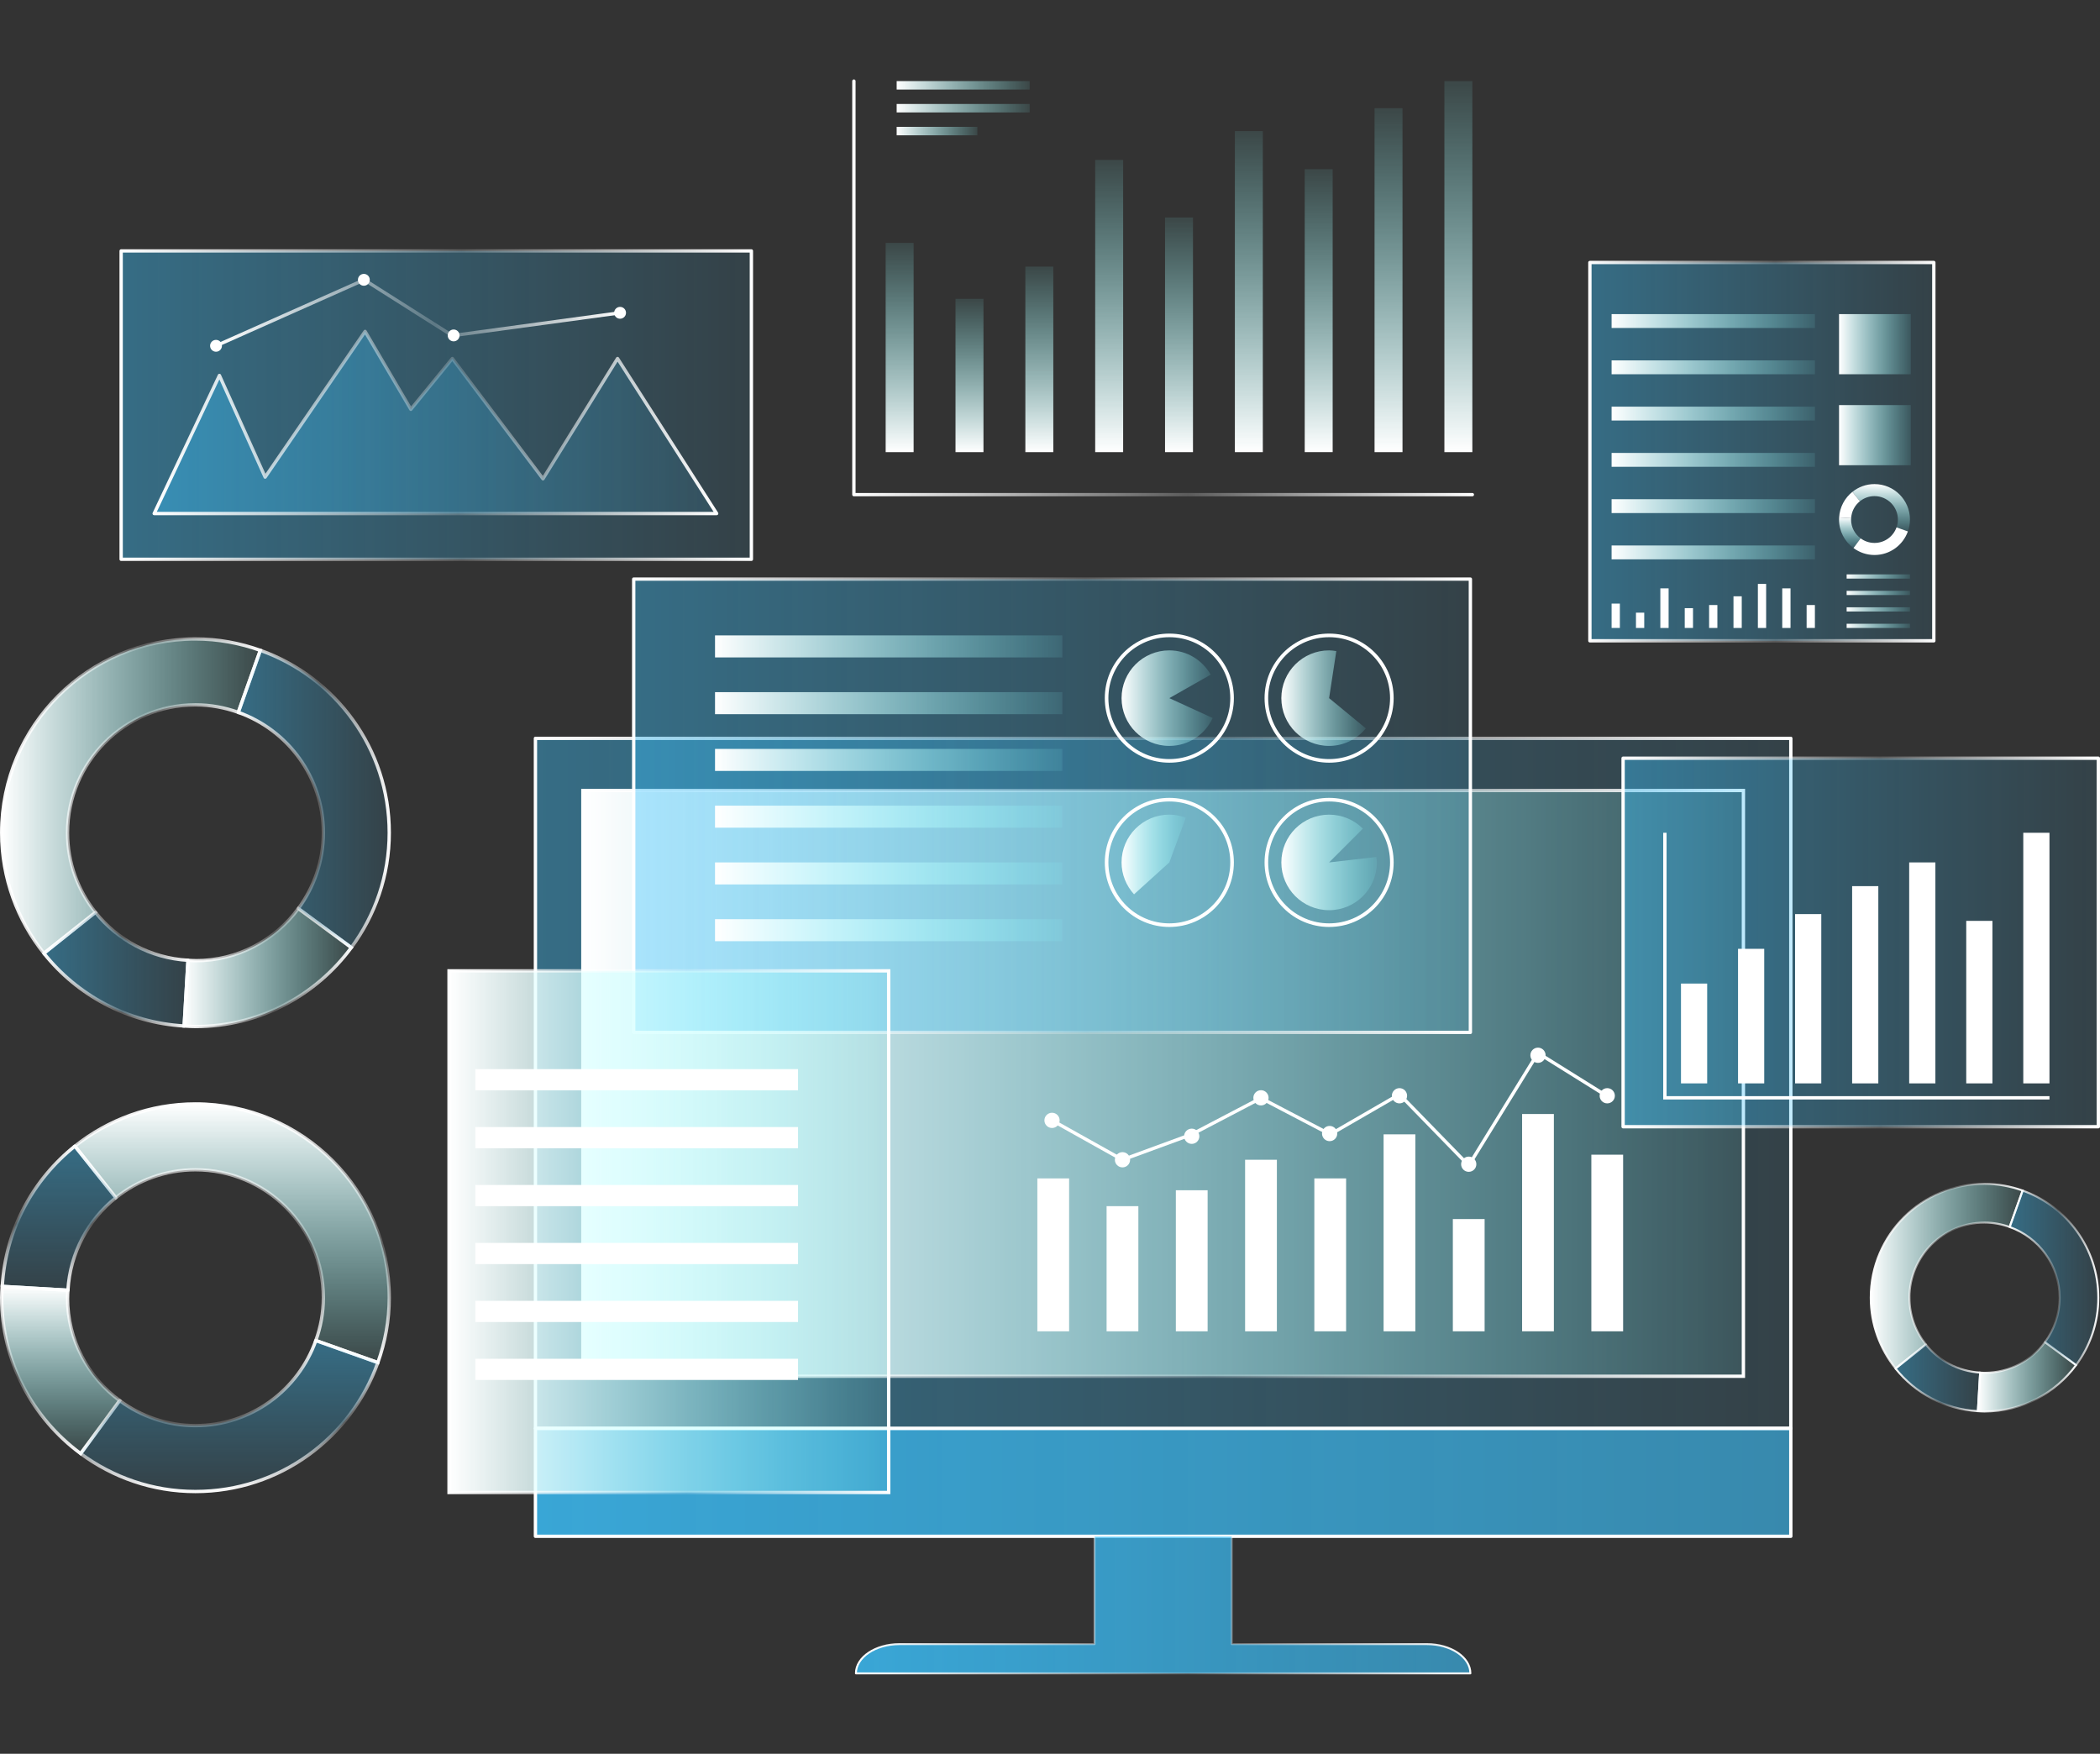 <?xml version="1.0" encoding="UTF-8"?> <svg xmlns="http://www.w3.org/2000/svg" width="570" height="476" viewBox="0 0 570 476" fill="none"><rect x="0" y="0" width="570" height="476" fill="#333333" stroke="none"/><g clip-path="url(#clip0_2620_13102)"><g clip-path="url(#clip1_2620_13102)"><path d="M486.08 200.402H145.332V387.688H486.08V200.402Z" fill="url(#paint0_linear_2620_13102)" stroke="url(#paint1_linear_2620_13102)" stroke-width="0.907" stroke-linecap="round" stroke-linejoin="round"></path><path d="M473.209 214.558H158.21V373.539H473.209V214.558Z" fill="url(#paint2_linear_2620_13102)" stroke="url(#paint3_linear_2620_13102)" stroke-width="0.907" stroke-miterlimit="10"></path><path d="M486.08 387.694H145.332V416.972H486.08V387.694Z" fill="url(#paint4_linear_2620_13102)" stroke="url(#paint5_linear_2620_13102)" stroke-width="0.907" stroke-linecap="round" stroke-linejoin="round"></path><path d="M387.28 446.243H334.333V416.966H297.086V446.243H244.139C237.612 446.243 232.322 449.801 232.322 454.184H399.103C399.103 449.795 393.813 446.243 387.286 446.243H387.28Z" fill="url(#paint6_linear_2620_13102)" stroke="url(#paint7_linear_2620_13102)" stroke-width="0.524" stroke-linecap="round" stroke-linejoin="round"></path><path d="M290.188 319.838H281.563V361.339H290.188V319.838Z" fill="white"></path><path d="M308.985 327.372H300.361V361.339H308.985V327.372Z" fill="white"></path><path d="M327.783 323.054H319.159V361.339H327.783V323.054Z" fill="white"></path><path d="M346.581 314.778H337.957V361.339H346.581V314.778Z" fill="white"></path><path d="M365.372 319.838H356.748V361.339H365.372V319.838Z" fill="white"></path><path d="M384.17 307.88H375.546V361.339H384.17V307.88Z" fill="white"></path><path d="M402.968 330.872H394.344V361.339H402.968V330.872Z" fill="white"></path><path d="M421.766 302.36H413.142V361.333H421.766V302.36Z" fill="white"></path><path d="M440.562 313.399H431.938V361.339H440.562V313.399Z" fill="white"></path><path d="M285.552 304.086L304.673 314.778L323.471 307.88L342.263 298.048L361.06 307.88L379.858 297.017L398.655 316.327L417.453 285.807L436.245 297.535" stroke="white" stroke-width="0.907" stroke-miterlimit="10"></path><path d="M285.551 306.154C286.693 306.154 287.619 305.228 287.619 304.086C287.619 302.944 286.693 302.018 285.551 302.018C284.409 302.018 283.483 302.944 283.483 304.086C283.483 305.228 284.409 306.154 285.551 306.154Z" fill="white"></path><path d="M304.673 316.846C305.815 316.846 306.741 315.92 306.741 314.778C306.741 313.636 305.815 312.71 304.673 312.71C303.531 312.71 302.605 313.636 302.605 314.778C302.605 315.92 303.531 316.846 304.673 316.846Z" fill="white"></path><path d="M342.263 300.033C343.405 300.033 344.331 299.107 344.331 297.966C344.331 296.824 343.405 295.898 342.263 295.898C341.121 295.898 340.195 296.824 340.195 297.966C340.195 299.107 341.121 300.033 342.263 300.033Z" fill="white"></path><path d="M360.901 309.729C362.043 309.729 362.968 308.804 362.968 307.662C362.968 306.52 362.043 305.594 360.901 305.594C359.759 305.594 358.833 306.52 358.833 307.662C358.833 308.804 359.759 309.729 360.901 309.729Z" fill="white"></path><path d="M400.723 315.985C400.723 317.128 399.798 318.053 398.656 318.053C397.513 318.053 396.588 317.128 396.588 315.985C396.588 314.843 397.513 313.918 398.656 313.918C399.798 313.918 400.723 314.843 400.723 315.985Z" fill="white"></path><path d="M417.453 288.481C418.595 288.481 419.521 287.556 419.521 286.414C419.521 285.272 418.595 284.346 417.453 284.346C416.311 284.346 415.386 285.272 415.386 286.414C415.386 287.556 416.311 288.481 417.453 288.481Z" fill="white"></path><path d="M438.319 297.406C438.319 298.549 437.394 299.474 436.251 299.474C435.108 299.474 434.184 298.549 434.184 297.406C434.184 296.263 435.108 295.338 436.251 295.338C437.394 295.338 438.319 296.263 438.319 297.406Z" fill="white"></path><path d="M381.925 297.406C381.925 298.549 381.001 299.474 379.858 299.474C378.715 299.474 377.79 298.549 377.79 297.406C377.79 296.263 378.715 295.338 379.858 295.338C381.001 295.338 381.925 296.263 381.925 297.406Z" fill="white"></path><path d="M323.471 310.466C324.613 310.466 325.539 309.54 325.539 308.398C325.539 307.256 324.613 306.33 323.471 306.33C322.329 306.33 321.403 307.256 321.403 308.398C321.403 309.54 322.329 310.466 323.471 310.466Z" fill="white"></path><path d="M399.102 157.175H172.006V280.205H399.102V157.175Z" fill="url(#paint8_linear_2620_13102)" stroke="url(#paint9_linear_2620_13102)" stroke-width="0.907" stroke-linecap="round" stroke-linejoin="round"></path><path d="M288.35 172.456H194.079V178.435H288.35V172.456Z" fill="url(#paint10_linear_2620_13102)"></path><path d="M288.35 187.86H194.079V193.84H288.35V187.86Z" fill="url(#paint11_linear_2620_13102)"></path><path d="M288.35 203.265H194.079V209.244H288.35V203.265Z" fill="url(#paint12_linear_2620_13102)"></path><path d="M288.35 218.669H194.079V224.648H288.35V218.669Z" fill="url(#paint13_linear_2620_13102)"></path><path d="M288.35 234.074H194.079V240.053H288.35V234.074Z" fill="url(#paint14_linear_2620_13102)"></path><path d="M288.35 249.478H194.079V255.457H288.35V249.478Z" fill="url(#paint15_linear_2620_13102)"></path><path d="M317.392 206.517C326.797 206.517 334.422 198.892 334.422 189.486C334.422 180.081 326.797 172.456 317.392 172.456C307.986 172.456 300.361 180.081 300.361 189.486C300.361 198.892 307.986 206.517 317.392 206.517Z" stroke="white" stroke-width="0.978" stroke-miterlimit="10"></path><path d="M360.76 206.517C370.165 206.517 377.79 198.892 377.79 189.486C377.79 180.081 370.165 172.456 360.76 172.456C351.354 172.456 343.729 180.081 343.729 189.486C343.729 198.892 351.354 206.517 360.76 206.517Z" stroke="white" stroke-width="0.978" stroke-miterlimit="10"></path><path d="M317.392 251.104C326.797 251.104 334.422 243.479 334.422 234.074C334.422 224.668 326.797 217.043 317.392 217.043C307.986 217.043 300.361 224.668 300.361 234.074C300.361 243.479 307.986 251.104 317.392 251.104Z" stroke="white" stroke-width="0.978" stroke-miterlimit="10"></path><path d="M360.76 251.104C370.165 251.104 377.79 243.479 377.79 234.074C377.79 224.668 370.165 217.043 360.76 217.043C351.354 217.043 343.729 224.668 343.729 234.074C343.729 243.479 351.354 251.104 360.76 251.104Z" stroke="white" stroke-width="0.978" stroke-miterlimit="10"></path><path d="M317.391 189.486L328.619 183.112C326.387 179.195 322.222 176.521 317.391 176.521C310.228 176.521 304.426 182.323 304.426 189.486C304.426 196.65 310.234 202.452 317.391 202.452C322.622 202.452 327.099 199.342 329.149 194.882L317.391 189.486Z" fill="url(#paint16_linear_2620_13102)"></path><path d="M360.76 189.486L362.715 176.715C362.073 176.615 361.431 176.521 360.76 176.521C353.596 176.521 347.794 182.323 347.794 189.486C347.794 196.65 353.596 202.452 360.76 202.452C364.795 202.452 368.353 200.573 370.727 197.686L360.76 189.486Z" fill="url(#paint17_linear_2620_13102)"></path><path d="M317.391 234.074L321.863 221.945C320.466 221.426 318.97 221.102 317.391 221.102C310.228 221.102 304.426 226.905 304.426 234.068C304.426 237.414 305.728 240.436 307.813 242.733L317.397 234.068L317.391 234.074Z" fill="url(#paint18_linear_2620_13102)"></path><path d="M360.76 234.074L369.926 224.908C367.581 222.563 364.335 221.108 360.76 221.108C353.596 221.108 347.794 226.91 347.794 234.074C347.794 241.237 353.596 247.039 360.76 247.039C367.923 247.039 373.725 241.237 373.725 234.074C373.725 233.567 373.631 233.09 373.578 232.601L360.76 234.074Z" fill="url(#paint19_linear_2620_13102)"></path><path d="M241.211 263.504H121.881V405.084H241.211V263.504Z" fill="url(#paint20_linear_2620_13102)" stroke="url(#paint21_linear_2620_13102)" stroke-width="0.907" stroke-miterlimit="10"></path><path d="M216.61 290.178H129.008V295.927H216.61V290.178Z" fill="white"></path><path d="M216.61 305.901H129.008V311.65H216.61V305.901Z" fill="white"></path><path d="M216.61 321.623H129.008V327.372H216.61V321.623Z" fill="white"></path><path d="M216.61 337.346H129.008V343.095H216.61V337.346Z" fill="white"></path><path d="M216.61 353.068H129.008V358.818H216.61V353.068Z" fill="white"></path><path d="M216.61 368.791H129.008V374.54H216.61V368.791Z" fill="white"></path><path d="M569.541 205.792H440.556V305.812H569.541V205.792Z" fill="url(#paint22_linear_2620_13102)" stroke="url(#paint23_linear_2620_13102)" stroke-width="0.907" stroke-linecap="round" stroke-linejoin="round"></path><path d="M463.376 266.956H456.266V294.048H463.376V266.956Z" fill="white"></path><path d="M478.862 257.525H471.752V294.048H478.862V257.525Z" fill="white"></path><path d="M494.349 248.1H487.239V294.048H494.349V248.1Z" fill="white"></path><path d="M509.83 240.512H502.72V294.048H509.83V240.512Z" fill="white"></path><path d="M525.317 234.074H518.207V294.048H525.317V234.074Z" fill="white"></path><path d="M540.805 249.938H533.694V294.048H540.805V249.938Z" fill="white"></path><path d="M556.285 226.027H549.175V294.048H556.285V226.027Z" fill="white"></path><path d="M556.286 297.965H451.9V226.027" stroke="white" stroke-width="0.907" stroke-miterlimit="10"></path><path d="M203.946 68.106H32.883V151.797H203.946V68.106Z" fill="url(#paint24_linear_2620_13102)" stroke="url(#paint25_linear_2620_13102)" stroke-width="0.907" stroke-linecap="round" stroke-linejoin="round"></path><path d="M41.849 139.379L59.556 101.902L71.968 129.494L99.101 89.949L111.519 111.097L122.782 97.307L147.382 129.954L167.617 97.307L194.521 139.379H41.849Z" fill="url(#paint26_linear_2620_13102)" stroke="url(#paint27_linear_2620_13102)" stroke-width="0.907" stroke-linecap="round" stroke-linejoin="round"></path><path d="M58.631 93.855L98.871 75.947L122.782 91.098L168.306 84.901" stroke="url(#paint28_linear_2620_13102)" stroke-width="0.907" stroke-linecap="round" stroke-linejoin="round"></path><path d="M58.632 95.463C59.52 95.463 60.24 94.743 60.24 93.855C60.24 92.967 59.52 92.247 58.632 92.247C57.743 92.247 57.023 92.967 57.023 93.855C57.023 94.743 57.743 95.463 58.632 95.463Z" fill="white"></path><path d="M100.369 75.947C100.369 76.836 99.65 77.555 98.76 77.555C97.871 77.555 97.152 76.836 97.152 75.947C97.152 75.057 97.871 74.339 98.76 74.339C99.65 74.339 100.369 75.057 100.369 75.947Z" fill="white"></path><path d="M124.738 91.039C124.738 91.928 124.019 92.647 123.13 92.647C122.24 92.647 121.521 91.928 121.521 91.039C121.521 90.15 122.24 89.431 123.13 89.431C124.019 89.431 124.738 90.15 124.738 91.039Z" fill="white"></path><path d="M168.306 86.509C169.195 86.509 169.915 85.789 169.915 84.901C169.915 84.013 169.195 83.293 168.306 83.293C167.418 83.293 166.698 84.013 166.698 84.901C166.698 85.789 167.418 86.509 168.306 86.509Z" fill="white"></path><path d="M18.332 226.027C18.332 206.852 33.877 191.306 53.052 191.306C57.135 191.306 61.034 192.049 64.675 193.345L70.66 176.515C65.146 174.553 59.237 173.428 53.052 173.428C24.005 173.428 0.459 196.973 0.459 226.021C0.459 238.403 4.765 249.761 11.922 258.744L25.901 247.623C21.177 241.691 18.332 234.192 18.332 226.021V226.027Z" fill="url(#paint29_linear_2620_13102)" stroke="url(#paint30_linear_2620_13102)" stroke-width="0.907" stroke-miterlimit="10"></path><path d="M53.053 260.747C52.369 260.747 51.698 260.683 51.026 260.647L49.983 278.473C51.002 278.532 52.016 278.626 53.053 278.626C70.424 278.626 85.782 270.167 95.36 257.183L80.981 246.598C74.66 255.169 64.522 260.753 53.053 260.753V260.747Z" fill="url(#paint31_linear_2620_13102)" stroke="url(#paint32_linear_2620_13102)" stroke-width="0.907" stroke-miterlimit="10"></path><path d="M70.66 176.515L64.675 193.345C78.124 198.128 87.773 210.935 87.773 226.027C87.773 233.732 85.228 240.831 80.981 246.592L95.36 257.178C101.799 248.453 105.651 237.702 105.651 226.027C105.651 203.165 91.036 183.766 70.666 176.515H70.66Z" fill="url(#paint33_linear_2620_13102)" stroke="url(#paint34_linear_2620_13102)" stroke-width="0.907" stroke-linecap="round" stroke-linejoin="round"></path><path d="M25.902 247.628L11.923 258.75C20.959 270.096 34.579 277.571 49.983 278.467L51.026 260.641C40.858 260.052 31.869 255.116 25.902 247.628Z" fill="url(#paint35_linear_2620_13102)" stroke="url(#paint36_linear_2620_13102)" stroke-width="0.907" stroke-linecap="round" stroke-linejoin="round"></path><path d="M53.051 317.499C72.226 317.499 87.772 333.045 87.772 352.22C87.772 356.302 87.03 360.202 85.734 363.842L102.564 369.827C104.525 364.314 105.651 358.405 105.651 352.22C105.651 323.172 82.105 299.627 53.057 299.627C40.675 299.627 29.317 303.933 20.334 311.09L31.456 325.069C37.388 320.345 44.887 317.499 53.057 317.499H53.051Z" fill="url(#paint37_linear_2620_13102)" stroke="url(#paint38_linear_2620_13102)" stroke-width="0.907" stroke-miterlimit="10"></path><path d="M18.332 352.22C18.332 351.536 18.396 350.865 18.432 350.193L0.606 349.151C0.547 350.17 0.453 351.183 0.453 352.22C0.453 369.592 8.912 384.949 21.896 394.528L32.481 380.148C23.91 373.827 18.326 363.689 18.326 352.22H18.332Z" fill="url(#paint39_linear_2620_13102)" stroke="url(#paint40_linear_2620_13102)" stroke-width="0.907" stroke-miterlimit="10"></path><path d="M102.559 369.827L85.729 363.842C80.946 377.291 68.139 386.94 53.047 386.94C45.342 386.94 38.243 384.395 32.482 380.148L21.896 394.528C30.621 400.966 41.371 404.819 53.047 404.819C75.909 404.819 95.308 390.204 102.559 369.833V369.827Z" fill="url(#paint41_linear_2620_13102)" stroke="url(#paint42_linear_2620_13102)" stroke-width="0.907" stroke-linecap="round" stroke-linejoin="round"></path><path d="M31.451 325.063L20.329 311.084C8.983 320.121 1.508 333.74 0.612 349.145L18.438 350.187C19.027 340.02 23.963 331.031 31.451 325.063Z" fill="url(#paint43_linear_2620_13102)" stroke="url(#paint44_linear_2620_13102)" stroke-width="0.907" stroke-linecap="round" stroke-linejoin="round"></path><path d="M518.268 352.214C518.268 340.951 527.399 331.826 538.656 331.826C541.054 331.826 543.345 332.262 545.483 333.022L549 323.137C545.76 321.982 542.291 321.323 538.662 321.323C521.602 321.323 507.776 335.148 507.776 352.208C507.776 359.477 510.304 366.152 514.51 371.424L522.721 364.891C519.947 361.41 518.28 357.003 518.28 352.202L518.268 352.214Z" fill="url(#paint45_linear_2620_13102)" stroke="url(#paint46_linear_2620_13102)" stroke-width="0.536" stroke-miterlimit="10"></path><path d="M538.656 372.608C538.256 372.608 537.861 372.573 537.466 372.549L536.854 383.017C537.454 383.052 538.049 383.105 538.656 383.105C548.859 383.105 557.878 378.139 563.504 370.511L555.062 364.29C551.351 369.321 545.395 372.602 538.662 372.602L538.656 372.608Z" fill="url(#paint47_linear_2620_13102)" stroke="url(#paint48_linear_2620_13102)" stroke-width="0.536" stroke-miterlimit="10"></path><path d="M549 323.143L545.483 333.028C553.383 335.838 559.044 343.36 559.044 352.22C559.044 356.744 557.554 360.915 555.056 364.296L563.498 370.517C567.279 365.392 569.541 359.077 569.541 352.22C569.541 338.795 560.959 327.402 548.994 323.143H549Z" fill="url(#paint49_linear_2620_13102)" stroke="url(#paint50_linear_2620_13102)" stroke-width="0.536" stroke-linecap="round" stroke-linejoin="round"></path><path d="M522.715 364.903L514.503 371.436C519.811 378.098 527.804 382.487 536.853 383.011L537.465 372.543C531.492 372.196 526.214 369.297 522.709 364.903H522.715Z" fill="url(#paint51_linear_2620_13102)" stroke="url(#paint52_linear_2620_13102)" stroke-width="0.536" stroke-linecap="round" stroke-linejoin="round"></path><path d="M524.894 71.246H431.542V173.923H524.894V71.246Z" fill="url(#paint53_linear_2620_13102)" stroke="url(#paint54_linear_2620_13102)" stroke-width="0.907" stroke-linecap="round" stroke-linejoin="round"></path><path d="M492.613 85.254H437.434V89.018H492.613V85.254Z" fill="url(#paint55_linear_2620_13102)"></path><path d="M492.613 97.813H437.434V101.578H492.613V97.813Z" fill="url(#paint56_linear_2620_13102)"></path><path d="M492.613 110.373H437.434V114.137H492.613V110.373Z" fill="url(#paint57_linear_2620_13102)"></path><path d="M492.613 122.932H437.434V126.696H492.613V122.932Z" fill="url(#paint58_linear_2620_13102)"></path><path d="M492.613 135.491H437.434V139.255H492.613V135.491Z" fill="url(#paint59_linear_2620_13102)"></path><path d="M492.613 148.05H437.434V151.814H492.613V148.05Z" fill="url(#paint60_linear_2620_13102)"></path><path d="M518.656 85.254H499.169V101.578H518.656V85.254Z" fill="url(#paint61_linear_2620_13102)"></path><path d="M518.656 109.948H499.169V126.272H518.656V109.948Z" fill="url(#paint62_linear_2620_13102)"></path><path d="M508.787 134.66C512.298 134.66 515.143 137.506 515.143 141.017C515.143 141.765 515.008 142.477 514.772 143.143L517.853 144.239C518.212 143.232 518.418 142.148 518.418 141.017C518.418 135.703 514.106 131.391 508.793 131.391C506.525 131.391 504.445 132.18 502.802 133.488L504.84 136.045C505.924 135.179 507.296 134.66 508.793 134.66H508.787Z" fill="url(#paint63_linear_2620_13102)"></path><path d="M502.437 141.011C502.437 140.887 502.449 140.763 502.455 140.64L499.192 140.451C499.18 140.64 499.162 140.822 499.162 141.011C499.162 144.192 500.711 147.002 503.085 148.751L505.023 146.118C503.457 144.963 502.432 143.108 502.432 141.005L502.437 141.011Z" fill="url(#paint64_linear_2620_13102)"></path><path d="M517.853 144.233L514.772 143.137C513.895 145.6 511.556 147.361 508.793 147.361C507.385 147.361 506.083 146.896 505.029 146.118L503.091 148.751C504.687 149.929 506.655 150.636 508.793 150.636C512.976 150.636 516.528 147.962 517.853 144.233Z" fill="white"></path><path d="M504.835 136.045L502.797 133.488C500.723 135.143 499.35 137.635 499.191 140.451L502.455 140.64C502.561 138.778 503.468 137.135 504.835 136.045Z" fill="white"></path><path d="M439.678 163.826H437.434V170.435H439.678V163.826Z" fill="white"></path><path d="M446.293 166.288H444.049V170.441H446.293V166.288Z" fill="white"></path><path d="M452.908 159.69H450.664V170.441H452.908V159.69Z" fill="white"></path><path d="M459.53 165.063H457.285V170.435H459.53V165.063Z" fill="white"></path><path d="M466.145 164.215H463.9V170.435H466.145V164.215Z" fill="white"></path><path d="M472.76 161.846H470.516V170.441H472.76V161.846Z" fill="white"></path><path d="M479.382 158.483H477.138V170.441H479.382V158.483Z" fill="white"></path><path d="M485.997 159.69H483.753V170.441H485.997V159.69Z" fill="white"></path><path d="M492.614 164.215H490.369V170.435H492.614V164.215Z" fill="white"></path><path d="M518.419 155.897H501.235V157.04H518.419V155.897Z" fill="url(#paint65_linear_2620_13102)"></path><path d="M518.419 160.362H501.235V161.505H518.419V160.362Z" fill="url(#paint66_linear_2620_13102)"></path><path d="M518.419 164.827H501.235V165.97H518.419V164.827Z" fill="url(#paint67_linear_2620_13102)"></path><path d="M518.419 169.298H501.235V170.441H518.419V169.298Z" fill="url(#paint68_linear_2620_13102)"></path><path d="M247.984 65.927H240.396V122.72H247.984V65.927Z" fill="url(#paint69_linear_2620_13102)"></path><path d="M266.941 81.101H259.354V122.72H266.941V81.101Z" fill="url(#paint70_linear_2620_13102)"></path><path d="M285.898 72.365H278.311V122.72H285.898V72.365Z" fill="url(#paint71_linear_2620_13102)"></path><path d="M304.853 43.394H297.266V122.72H304.853V43.394Z" fill="url(#paint72_linear_2620_13102)"></path><path d="M323.81 59.028H316.223V122.72H323.81V59.028Z" fill="url(#paint73_linear_2620_13102)"></path><path d="M342.767 35.577H335.18V122.72H342.767V35.577Z" fill="url(#paint74_linear_2620_13102)"></path><path d="M361.724 45.921H354.137V122.714H361.724V45.921Z" fill="url(#paint75_linear_2620_13102)"></path><path d="M380.68 29.368H373.093V122.72H380.68V29.368Z" fill="url(#paint76_linear_2620_13102)"></path><path d="M399.637 22.01H392.05V122.72H399.637V22.01Z" fill="url(#paint77_linear_2620_13102)"></path><path d="M399.637 134.254H231.772V22.011" stroke="url(#paint78_linear_2620_13102)" stroke-width="0.907" stroke-linecap="round" stroke-linejoin="round"></path><path d="M279.482 22.01H243.383V24.308H279.482V22.01Z" fill="url(#paint79_linear_2620_13102)"></path><path d="M279.482 28.219H243.383V30.517H279.482V28.219Z" fill="url(#paint80_linear_2620_13102)"></path><path d="M265.285 34.428H243.383V36.726H265.285V34.428Z" fill="url(#paint81_linear_2620_13102)"></path></g></g><defs><linearGradient id="paint0_linear_2620_13102" x1="145.332" y1="294.048" x2="486.08" y2="294.048" gradientUnits="userSpaceOnUse"><stop stop-color="#3BC3FF" stop-opacity="0.4"></stop><stop offset="1" stop-color="#3BC3FF" stop-opacity="0.1"></stop></linearGradient><linearGradient id="paint1_linear_2620_13102" x1="144.878" y1="294.048" x2="486.539" y2="294.048" gradientUnits="userSpaceOnUse"><stop stop-color="white"></stop><stop offset="0.54" stop-color="white" stop-opacity="0.2"></stop><stop offset="1" stop-color="white"></stop></linearGradient><linearGradient id="paint2_linear_2620_13102" x1="158.21" y1="294.048" x2="473.209" y2="294.048" gradientUnits="userSpaceOnUse"><stop stop-color="white"></stop><stop offset="1" stop-color="#8BFFFF" stop-opacity="0.1"></stop></linearGradient><linearGradient id="paint3_linear_2620_13102" x1="157.756" y1="21.557" x2="473.663" y2="21.557" gradientUnits="userSpaceOnUse"><stop stop-color="white"></stop><stop offset="0.54" stop-color="white" stop-opacity="0.2"></stop><stop offset="1" stop-color="white"></stop></linearGradient><linearGradient id="paint4_linear_2620_13102" x1="145.332" y1="394.5" x2="486.08" y2="394.5" gradientUnits="userSpaceOnUse"><stop stop-color="#3BC3FF" stop-opacity="0.8"></stop><stop offset="1" stop-color="#3BC3FF" stop-opacity="0.6"></stop></linearGradient><linearGradient id="paint5_linear_2620_13102" x1="-0" y1="394.5" x2="0.589" y2="394.5" gradientUnits="userSpaceOnUse"><stop stop-color="white"></stop><stop offset="0.54" stop-color="white" stop-opacity="0.2"></stop><stop offset="1" stop-color="white"></stop></linearGradient><linearGradient id="paint6_linear_2620_13102" x1="232.316" y1="435.575" x2="399.103" y2="435.575" gradientUnits="userSpaceOnUse"><stop stop-color="#3BC3FF" stop-opacity="0.8"></stop><stop offset="1" stop-color="#3BC3FF" stop-opacity="0.6"></stop></linearGradient><linearGradient id="paint7_linear_2620_13102" x1="232.057" y1="435.575" x2="399.362" y2="435.575" gradientUnits="userSpaceOnUse"><stop stop-color="white"></stop><stop offset="0.54" stop-color="white" stop-opacity="0.2"></stop><stop offset="1" stop-color="white"></stop></linearGradient><linearGradient id="paint8_linear_2620_13102" x1="172.006" y1="218.687" x2="399.102" y2="218.687" gradientUnits="userSpaceOnUse"><stop stop-color="#3BC3FF" stop-opacity="0.4"></stop><stop offset="1" stop-color="#3BC3FF" stop-opacity="0.1"></stop></linearGradient><linearGradient id="paint9_linear_2620_13102" x1="171.552" y1="218.687" x2="399.556" y2="218.687" gradientUnits="userSpaceOnUse"><stop stop-color="white"></stop><stop offset="0.54" stop-color="white" stop-opacity="0.2"></stop><stop offset="1" stop-color="white"></stop></linearGradient><linearGradient id="paint10_linear_2620_13102" x1="194.079" y1="175.443" x2="288.35" y2="175.443" gradientUnits="userSpaceOnUse"><stop stop-color="white"></stop><stop offset="1" stop-color="#8BFFFF" stop-opacity="0.1"></stop></linearGradient><linearGradient id="paint11_linear_2620_13102" x1="194.079" y1="190.847" x2="288.35" y2="190.847" gradientUnits="userSpaceOnUse"><stop stop-color="white"></stop><stop offset="1" stop-color="#8BFFFF" stop-opacity="0.1"></stop></linearGradient><linearGradient id="paint12_linear_2620_13102" x1="194.079" y1="206.251" x2="288.35" y2="206.251" gradientUnits="userSpaceOnUse"><stop stop-color="white"></stop><stop offset="1" stop-color="#8BFFFF" stop-opacity="0.1"></stop></linearGradient><linearGradient id="paint13_linear_2620_13102" x1="194.079" y1="221.656" x2="288.35" y2="221.656" gradientUnits="userSpaceOnUse"><stop stop-color="white"></stop><stop offset="1" stop-color="#8BFFFF" stop-opacity="0.1"></stop></linearGradient><linearGradient id="paint14_linear_2620_13102" x1="194.079" y1="237.06" x2="288.35" y2="237.06" gradientUnits="userSpaceOnUse"><stop stop-color="white"></stop><stop offset="1" stop-color="#8BFFFF" stop-opacity="0.1"></stop></linearGradient><linearGradient id="paint15_linear_2620_13102" x1="194.079" y1="252.471" x2="288.35" y2="252.471" gradientUnits="userSpaceOnUse"><stop stop-color="white"></stop><stop offset="1" stop-color="#8BFFFF" stop-opacity="0.1"></stop></linearGradient><linearGradient id="paint16_linear_2620_13102" x1="304.426" y1="189.486" x2="329.149" y2="189.486" gradientUnits="userSpaceOnUse"><stop stop-color="white"></stop><stop offset="1" stop-color="#8BFFFF" stop-opacity="0.1"></stop></linearGradient><linearGradient id="paint17_linear_2620_13102" x1="347.788" y1="189.486" x2="370.727" y2="189.486" gradientUnits="userSpaceOnUse"><stop stop-color="white"></stop><stop offset="1" stop-color="#8BFFFF" stop-opacity="0.1"></stop></linearGradient><linearGradient id="paint18_linear_2620_13102" x1="304.426" y1="231.924" x2="321.863" y2="231.924" gradientUnits="userSpaceOnUse"><stop stop-color="white"></stop><stop offset="1" stop-color="#8BFFFF" stop-opacity="0.1"></stop></linearGradient><linearGradient id="paint19_linear_2620_13102" x1="347.788" y1="234.074" x2="373.725" y2="234.074" gradientUnits="userSpaceOnUse"><stop stop-color="white"></stop><stop offset="1" stop-color="#8BFFFF" stop-opacity="0.1"></stop></linearGradient><linearGradient id="paint20_linear_2620_13102" x1="121.881" y1="334.294" x2="241.211" y2="334.294" gradientUnits="userSpaceOnUse"><stop stop-color="white"></stop><stop offset="1" stop-color="#8BFFFF" stop-opacity="0.1"></stop></linearGradient><linearGradient id="paint21_linear_2620_13102" x1="121.427" y1="334.294" x2="241.67" y2="334.294" gradientUnits="userSpaceOnUse"><stop stop-color="white"></stop><stop offset="0.54" stop-color="white" stop-opacity="0.2"></stop><stop offset="1" stop-color="white"></stop></linearGradient><linearGradient id="paint22_linear_2620_13102" x1="440.556" y1="255.799" x2="569.547" y2="255.799" gradientUnits="userSpaceOnUse"><stop stop-color="#3BC3FF" stop-opacity="0.4"></stop><stop offset="1" stop-color="#3BC3FF" stop-opacity="0.1"></stop></linearGradient><linearGradient id="paint23_linear_2620_13102" x1="440.102" y1="255.799" x2="570" y2="255.799" gradientUnits="userSpaceOnUse"><stop stop-color="white"></stop><stop offset="0.54" stop-color="white" stop-opacity="0.2"></stop><stop offset="1" stop-color="white"></stop></linearGradient><linearGradient id="paint24_linear_2620_13102" x1="32.883" y1="109.949" x2="203.946" y2="109.949" gradientUnits="userSpaceOnUse"><stop stop-color="#3BC3FF" stop-opacity="0.4"></stop><stop offset="1" stop-color="#3BC3FF" stop-opacity="0.1"></stop></linearGradient><linearGradient id="paint25_linear_2620_13102" x1="32.429" y1="109.949" x2="204.4" y2="109.949" gradientUnits="userSpaceOnUse"><stop stop-color="white"></stop><stop offset="0.54" stop-color="white" stop-opacity="0.2"></stop><stop offset="1" stop-color="white"></stop></linearGradient><linearGradient id="paint26_linear_2620_13102" x1="41.849" y1="114.661" x2="194.521" y2="114.661" gradientUnits="userSpaceOnUse"><stop stop-color="#3BC3FF" stop-opacity="0.4"></stop><stop offset="1" stop-color="#3BC3FF" stop-opacity="0.1"></stop></linearGradient><linearGradient id="paint27_linear_2620_13102" x1="41.395" y1="114.661" x2="194.974" y2="114.661" gradientUnits="userSpaceOnUse"><stop stop-color="white"></stop><stop offset="0.54" stop-color="white" stop-opacity="0.2"></stop><stop offset="1" stop-color="white"></stop></linearGradient><linearGradient id="paint28_linear_2620_13102" x1="58.177" y1="84.901" x2="168.76" y2="84.901" gradientUnits="userSpaceOnUse"><stop stop-color="white"></stop><stop offset="0.54" stop-color="white" stop-opacity="0.2"></stop><stop offset="1" stop-color="white"></stop></linearGradient><linearGradient id="paint29_linear_2620_13102" x1="0.453" y1="216.089" x2="70.66" y2="216.089" gradientUnits="userSpaceOnUse"><stop stop-color="white"></stop><stop offset="1" stop-color="#8BFFFF" stop-opacity="0.1"></stop></linearGradient><linearGradient id="paint30_linear_2620_13102" x1="-0" y1="216.183" x2="71.237" y2="216.183" gradientUnits="userSpaceOnUse"><stop stop-color="white"></stop><stop offset="0.54" stop-color="white" stop-opacity="0.2"></stop><stop offset="1" stop-color="white"></stop></linearGradient><linearGradient id="paint31_linear_2620_13102" x1="49.977" y1="262.609" x2="95.354" y2="262.609" gradientUnits="userSpaceOnUse"><stop stop-color="white"></stop><stop offset="1" stop-color="#8BFFFF" stop-opacity="0.1"></stop></linearGradient><linearGradient id="paint32_linear_2620_13102" x1="49.5" y1="262.515" x2="95.991" y2="262.515" gradientUnits="userSpaceOnUse"><stop stop-color="white"></stop><stop offset="0.54" stop-color="white" stop-opacity="0.2"></stop><stop offset="1" stop-color="white"></stop></linearGradient><linearGradient id="paint33_linear_2620_13102" x1="64.675" y1="216.849" x2="105.645" y2="216.849" gradientUnits="userSpaceOnUse"><stop stop-color="#3BC3FF" stop-opacity="0.4"></stop><stop offset="1" stop-color="#3BC3FF" stop-opacity="0.1"></stop></linearGradient><linearGradient id="paint34_linear_2620_13102" x1="64.215" y1="216.849" x2="106.099" y2="216.849" gradientUnits="userSpaceOnUse"><stop stop-color="white"></stop><stop offset="0.54" stop-color="white" stop-opacity="0.2"></stop><stop offset="1" stop-color="white"></stop></linearGradient><linearGradient id="paint35_linear_2620_13102" x1="11.917" y1="263.051" x2="51.02" y2="263.051" gradientUnits="userSpaceOnUse"><stop stop-color="#3BC3FF" stop-opacity="0.4"></stop><stop offset="1" stop-color="#3BC3FF" stop-opacity="0.1"></stop></linearGradient><linearGradient id="paint36_linear_2620_13102" x1="11.463" y1="263.051" x2="51.48" y2="263.051" gradientUnits="userSpaceOnUse"><stop stop-color="white"></stop><stop offset="0.54" stop-color="white" stop-opacity="0.2"></stop><stop offset="1" stop-color="white"></stop></linearGradient><linearGradient id="paint37_linear_2620_13102" x1="62.983" y1="299.621" x2="62.983" y2="369.822" gradientUnits="userSpaceOnUse"><stop stop-color="white"></stop><stop offset="1" stop-color="#8BFFFF" stop-opacity="0.1"></stop></linearGradient><linearGradient id="paint38_linear_2620_13102" x1="62.895" y1="299.167" x2="62.895" y2="370.405" gradientUnits="userSpaceOnUse"><stop stop-color="white"></stop><stop offset="0.54" stop-color="white" stop-opacity="0.2"></stop><stop offset="1" stop-color="white"></stop></linearGradient><linearGradient id="paint39_linear_2620_13102" x1="16.47" y1="349.145" x2="16.47" y2="394.522" gradientUnits="userSpaceOnUse"><stop stop-color="white"></stop><stop offset="1" stop-color="#8BFFFF" stop-opacity="0.1"></stop></linearGradient><linearGradient id="paint40_linear_2620_13102" x1="16.564" y1="348.662" x2="16.564" y2="395.158" gradientUnits="userSpaceOnUse"><stop stop-color="white"></stop><stop offset="0.54" stop-color="white" stop-opacity="0.2"></stop><stop offset="1" stop-color="white"></stop></linearGradient><linearGradient id="paint41_linear_2620_13102" x1="62.231" y1="363.837" x2="62.231" y2="404.813" gradientUnits="userSpaceOnUse"><stop stop-color="#3BC3FF" stop-opacity="0.4"></stop><stop offset="1" stop-color="#3BC3FF" stop-opacity="0.1"></stop></linearGradient><linearGradient id="paint42_linear_2620_13102" x1="62.231" y1="363.383" x2="62.231" y2="405.267" gradientUnits="userSpaceOnUse"><stop stop-color="white"></stop><stop offset="0.54" stop-color="white" stop-opacity="0.2"></stop><stop offset="1" stop-color="white"></stop></linearGradient><linearGradient id="paint43_linear_2620_13102" x1="16.029" y1="311.084" x2="16.029" y2="350.187" gradientUnits="userSpaceOnUse"><stop stop-color="#3BC3FF" stop-opacity="0.4"></stop><stop offset="1" stop-color="#3BC3FF" stop-opacity="0.1"></stop></linearGradient><linearGradient id="paint44_linear_2620_13102" x1="16.029" y1="310.631" x2="16.029" y2="350.641" gradientUnits="userSpaceOnUse"><stop stop-color="white"></stop><stop offset="0.54" stop-color="white" stop-opacity="0.2"></stop><stop offset="1" stop-color="white"></stop></linearGradient><linearGradient id="paint45_linear_2620_13102" x1="507.77" y1="346.382" x2="549" y2="346.382" gradientUnits="userSpaceOnUse"><stop stop-color="white"></stop><stop offset="1" stop-color="#8BFFFF" stop-opacity="0.1"></stop></linearGradient><linearGradient id="paint46_linear_2620_13102" x1="507.505" y1="346.435" x2="549.342" y2="346.435" gradientUnits="userSpaceOnUse"><stop stop-color="white"></stop><stop offset="0.54" stop-color="white" stop-opacity="0.2"></stop><stop offset="1" stop-color="white"></stop></linearGradient><linearGradient id="paint47_linear_2620_13102" x1="536.859" y1="373.698" x2="563.504" y2="373.698" gradientUnits="userSpaceOnUse"><stop stop-color="white"></stop><stop offset="1" stop-color="#8BFFFF" stop-opacity="0.1"></stop></linearGradient><linearGradient id="paint48_linear_2620_13102" x1="536.577" y1="373.645" x2="563.881" y2="373.645" gradientUnits="userSpaceOnUse"><stop stop-color="white"></stop><stop offset="0.54" stop-color="white" stop-opacity="0.2"></stop><stop offset="1" stop-color="white"></stop></linearGradient><linearGradient id="paint49_linear_2620_13102" x1="545.483" y1="346.83" x2="569.547" y2="346.83" gradientUnits="userSpaceOnUse"><stop stop-color="#3BC3FF" stop-opacity="0.4"></stop><stop offset="1" stop-color="#3BC3FF" stop-opacity="0.1"></stop></linearGradient><linearGradient id="paint50_linear_2620_13102" x1="545.218" y1="346.83" x2="569.812" y2="346.83" gradientUnits="userSpaceOnUse"><stop stop-color="white"></stop><stop offset="0.54" stop-color="white" stop-opacity="0.2"></stop><stop offset="1" stop-color="white"></stop></linearGradient><linearGradient id="paint51_linear_2620_13102" x1="514.503" y1="373.957" x2="537.471" y2="373.957" gradientUnits="userSpaceOnUse"><stop stop-color="#3BC3FF" stop-opacity="0.4"></stop><stop offset="1" stop-color="#3BC3FF" stop-opacity="0.1"></stop></linearGradient><linearGradient id="paint52_linear_2620_13102" x1="514.238" y1="373.957" x2="537.736" y2="373.957" gradientUnits="userSpaceOnUse"><stop stop-color="white"></stop><stop offset="0.54" stop-color="white" stop-opacity="0.2"></stop><stop offset="1" stop-color="white"></stop></linearGradient><linearGradient id="paint53_linear_2620_13102" x1="431.542" y1="122.584" x2="524.894" y2="122.584" gradientUnits="userSpaceOnUse"><stop stop-color="#3BC3FF" stop-opacity="0.4"></stop><stop offset="1" stop-color="#3BC3FF" stop-opacity="0.1"></stop></linearGradient><linearGradient id="paint54_linear_2620_13102" x1="431.088" y1="122.584" x2="525.347" y2="122.584" gradientUnits="userSpaceOnUse"><stop stop-color="white"></stop><stop offset="0.54" stop-color="white" stop-opacity="0.2"></stop><stop offset="1" stop-color="white"></stop></linearGradient><linearGradient id="paint55_linear_2620_13102" x1="437.434" y1="87.133" x2="492.613" y2="87.133" gradientUnits="userSpaceOnUse"><stop stop-color="white"></stop><stop offset="1" stop-color="#8BFFFF" stop-opacity="0.1"></stop></linearGradient><linearGradient id="paint56_linear_2620_13102" x1="437.434" y1="99.692" x2="492.613" y2="99.692" gradientUnits="userSpaceOnUse"><stop stop-color="white"></stop><stop offset="1" stop-color="#8BFFFF" stop-opacity="0.1"></stop></linearGradient><linearGradient id="paint57_linear_2620_13102" x1="437.434" y1="112.252" x2="492.613" y2="112.252" gradientUnits="userSpaceOnUse"><stop stop-color="white"></stop><stop offset="1" stop-color="#8BFFFF" stop-opacity="0.1"></stop></linearGradient><linearGradient id="paint58_linear_2620_13102" x1="437.434" y1="124.811" x2="492.613" y2="124.811" gradientUnits="userSpaceOnUse"><stop stop-color="white"></stop><stop offset="1" stop-color="#8BFFFF" stop-opacity="0.1"></stop></linearGradient><linearGradient id="paint59_linear_2620_13102" x1="437.434" y1="137.37" x2="492.613" y2="137.37" gradientUnits="userSpaceOnUse"><stop stop-color="white"></stop><stop offset="1" stop-color="#8BFFFF" stop-opacity="0.1"></stop></linearGradient><linearGradient id="paint60_linear_2620_13102" x1="437.434" y1="149.929" x2="492.613" y2="149.929" gradientUnits="userSpaceOnUse"><stop stop-color="white"></stop><stop offset="1" stop-color="#8BFFFF" stop-opacity="0.1"></stop></linearGradient><linearGradient id="paint61_linear_2620_13102" x1="499.169" y1="93.413" x2="518.65" y2="93.413" gradientUnits="userSpaceOnUse"><stop stop-color="white"></stop><stop offset="1" stop-color="#8BFFFF" stop-opacity="0.1"></stop></linearGradient><linearGradient id="paint62_linear_2620_13102" x1="499.169" y1="118.113" x2="518.65" y2="118.113" gradientUnits="userSpaceOnUse"><stop stop-color="white"></stop><stop offset="1" stop-color="#8BFFFF" stop-opacity="0.1"></stop></linearGradient><linearGradient id="paint63_linear_2620_13102" x1="510.607" y1="131.391" x2="510.607" y2="144.233" gradientUnits="userSpaceOnUse"><stop stop-color="white"></stop><stop offset="1" stop-color="#8BFFFF" stop-opacity="0.1"></stop></linearGradient><linearGradient id="paint64_linear_2620_13102" x1="502.096" y1="140.451" x2="502.096" y2="148.757" gradientUnits="userSpaceOnUse"><stop stop-color="white"></stop><stop offset="1" stop-color="#8BFFFF" stop-opacity="0.1"></stop></linearGradient><linearGradient id="paint65_linear_2620_13102" x1="501.235" y1="156.468" x2="518.413" y2="156.468" gradientUnits="userSpaceOnUse"><stop stop-color="white"></stop><stop offset="1" stop-color="#8BFFFF" stop-opacity="0.1"></stop></linearGradient><linearGradient id="paint66_linear_2620_13102" x1="501.235" y1="160.933" x2="518.413" y2="160.933" gradientUnits="userSpaceOnUse"><stop stop-color="white"></stop><stop offset="1" stop-color="#8BFFFF" stop-opacity="0.1"></stop></linearGradient><linearGradient id="paint67_linear_2620_13102" x1="501.235" y1="165.399" x2="518.413" y2="165.399" gradientUnits="userSpaceOnUse"><stop stop-color="white"></stop><stop offset="1" stop-color="#8BFFFF" stop-opacity="0.1"></stop></linearGradient><linearGradient id="paint68_linear_2620_13102" x1="501.235" y1="169.87" x2="518.413" y2="169.87" gradientUnits="userSpaceOnUse"><stop stop-color="white"></stop><stop offset="1" stop-color="#8BFFFF" stop-opacity="0.1"></stop></linearGradient><linearGradient id="paint69_linear_2620_13102" x1="244.19" y1="122.72" x2="244.19" y2="65.927" gradientUnits="userSpaceOnUse"><stop stop-color="white"></stop><stop offset="1" stop-color="#8BFFFF" stop-opacity="0.1"></stop></linearGradient><linearGradient id="paint70_linear_2620_13102" x1="263.147" y1="122.72" x2="263.147" y2="81.101" gradientUnits="userSpaceOnUse"><stop stop-color="white"></stop><stop offset="1" stop-color="#8BFFFF" stop-opacity="0.1"></stop></linearGradient><linearGradient id="paint71_linear_2620_13102" x1="282.104" y1="122.72" x2="282.104" y2="72.365" gradientUnits="userSpaceOnUse"><stop stop-color="white"></stop><stop offset="1" stop-color="#8BFFFF" stop-opacity="0.1"></stop></linearGradient><linearGradient id="paint72_linear_2620_13102" x1="301.059" y1="122.72" x2="301.059" y2="43.394" gradientUnits="userSpaceOnUse"><stop stop-color="white"></stop><stop offset="1" stop-color="#8BFFFF" stop-opacity="0.1"></stop></linearGradient><linearGradient id="paint73_linear_2620_13102" x1="320.016" y1="122.72" x2="320.016" y2="59.028" gradientUnits="userSpaceOnUse"><stop stop-color="white"></stop><stop offset="1" stop-color="#8BFFFF" stop-opacity="0.1"></stop></linearGradient><linearGradient id="paint74_linear_2620_13102" x1="338.973" y1="122.72" x2="338.973" y2="35.577" gradientUnits="userSpaceOnUse"><stop stop-color="white"></stop><stop offset="1" stop-color="#8BFFFF" stop-opacity="0.1"></stop></linearGradient><linearGradient id="paint75_linear_2620_13102" x1="357.93" y1="122.72" x2="357.93" y2="45.921" gradientUnits="userSpaceOnUse"><stop stop-color="white"></stop><stop offset="1" stop-color="#8BFFFF" stop-opacity="0.1"></stop></linearGradient><linearGradient id="paint76_linear_2620_13102" x1="376.886" y1="122.72" x2="376.886" y2="29.368" gradientUnits="userSpaceOnUse"><stop stop-color="white"></stop><stop offset="1" stop-color="#8BFFFF" stop-opacity="0.1"></stop></linearGradient><linearGradient id="paint77_linear_2620_13102" x1="395.843" y1="122.72" x2="395.843" y2="22.01" gradientUnits="userSpaceOnUse"><stop stop-color="white"></stop><stop offset="1" stop-color="#8BFFFF" stop-opacity="0.1"></stop></linearGradient><linearGradient id="paint78_linear_2620_13102" x1="231.319" y1="78.132" x2="400.096" y2="78.132" gradientUnits="userSpaceOnUse"><stop stop-color="white"></stop><stop offset="0.54" stop-color="white" stop-opacity="0.2"></stop><stop offset="1" stop-color="white"></stop></linearGradient><linearGradient id="paint79_linear_2620_13102" x1="243.383" y1="23.159" x2="279.482" y2="23.159" gradientUnits="userSpaceOnUse"><stop stop-color="white"></stop><stop offset="1" stop-color="#8BFFFF" stop-opacity="0.1"></stop></linearGradient><linearGradient id="paint80_linear_2620_13102" x1="243.383" y1="29.368" x2="279.482" y2="29.368" gradientUnits="userSpaceOnUse"><stop stop-color="white"></stop><stop offset="1" stop-color="#8BFFFF" stop-opacity="0.1"></stop></linearGradient><linearGradient id="paint81_linear_2620_13102" x1="243.383" y1="35.577" x2="265.285" y2="35.577" gradientUnits="userSpaceOnUse"><stop stop-color="white"></stop><stop offset="1" stop-color="#8BFFFF" stop-opacity="0.1"></stop></linearGradient><clipPath id="clip0_2620_13102"><rect width="570" height="476" fill="white"></rect></clipPath><clipPath id="clip1_2620_13102"><rect width="570.001" height="432.886" fill="white" transform="translate(0 21.557)"></rect></clipPath></defs></svg> 